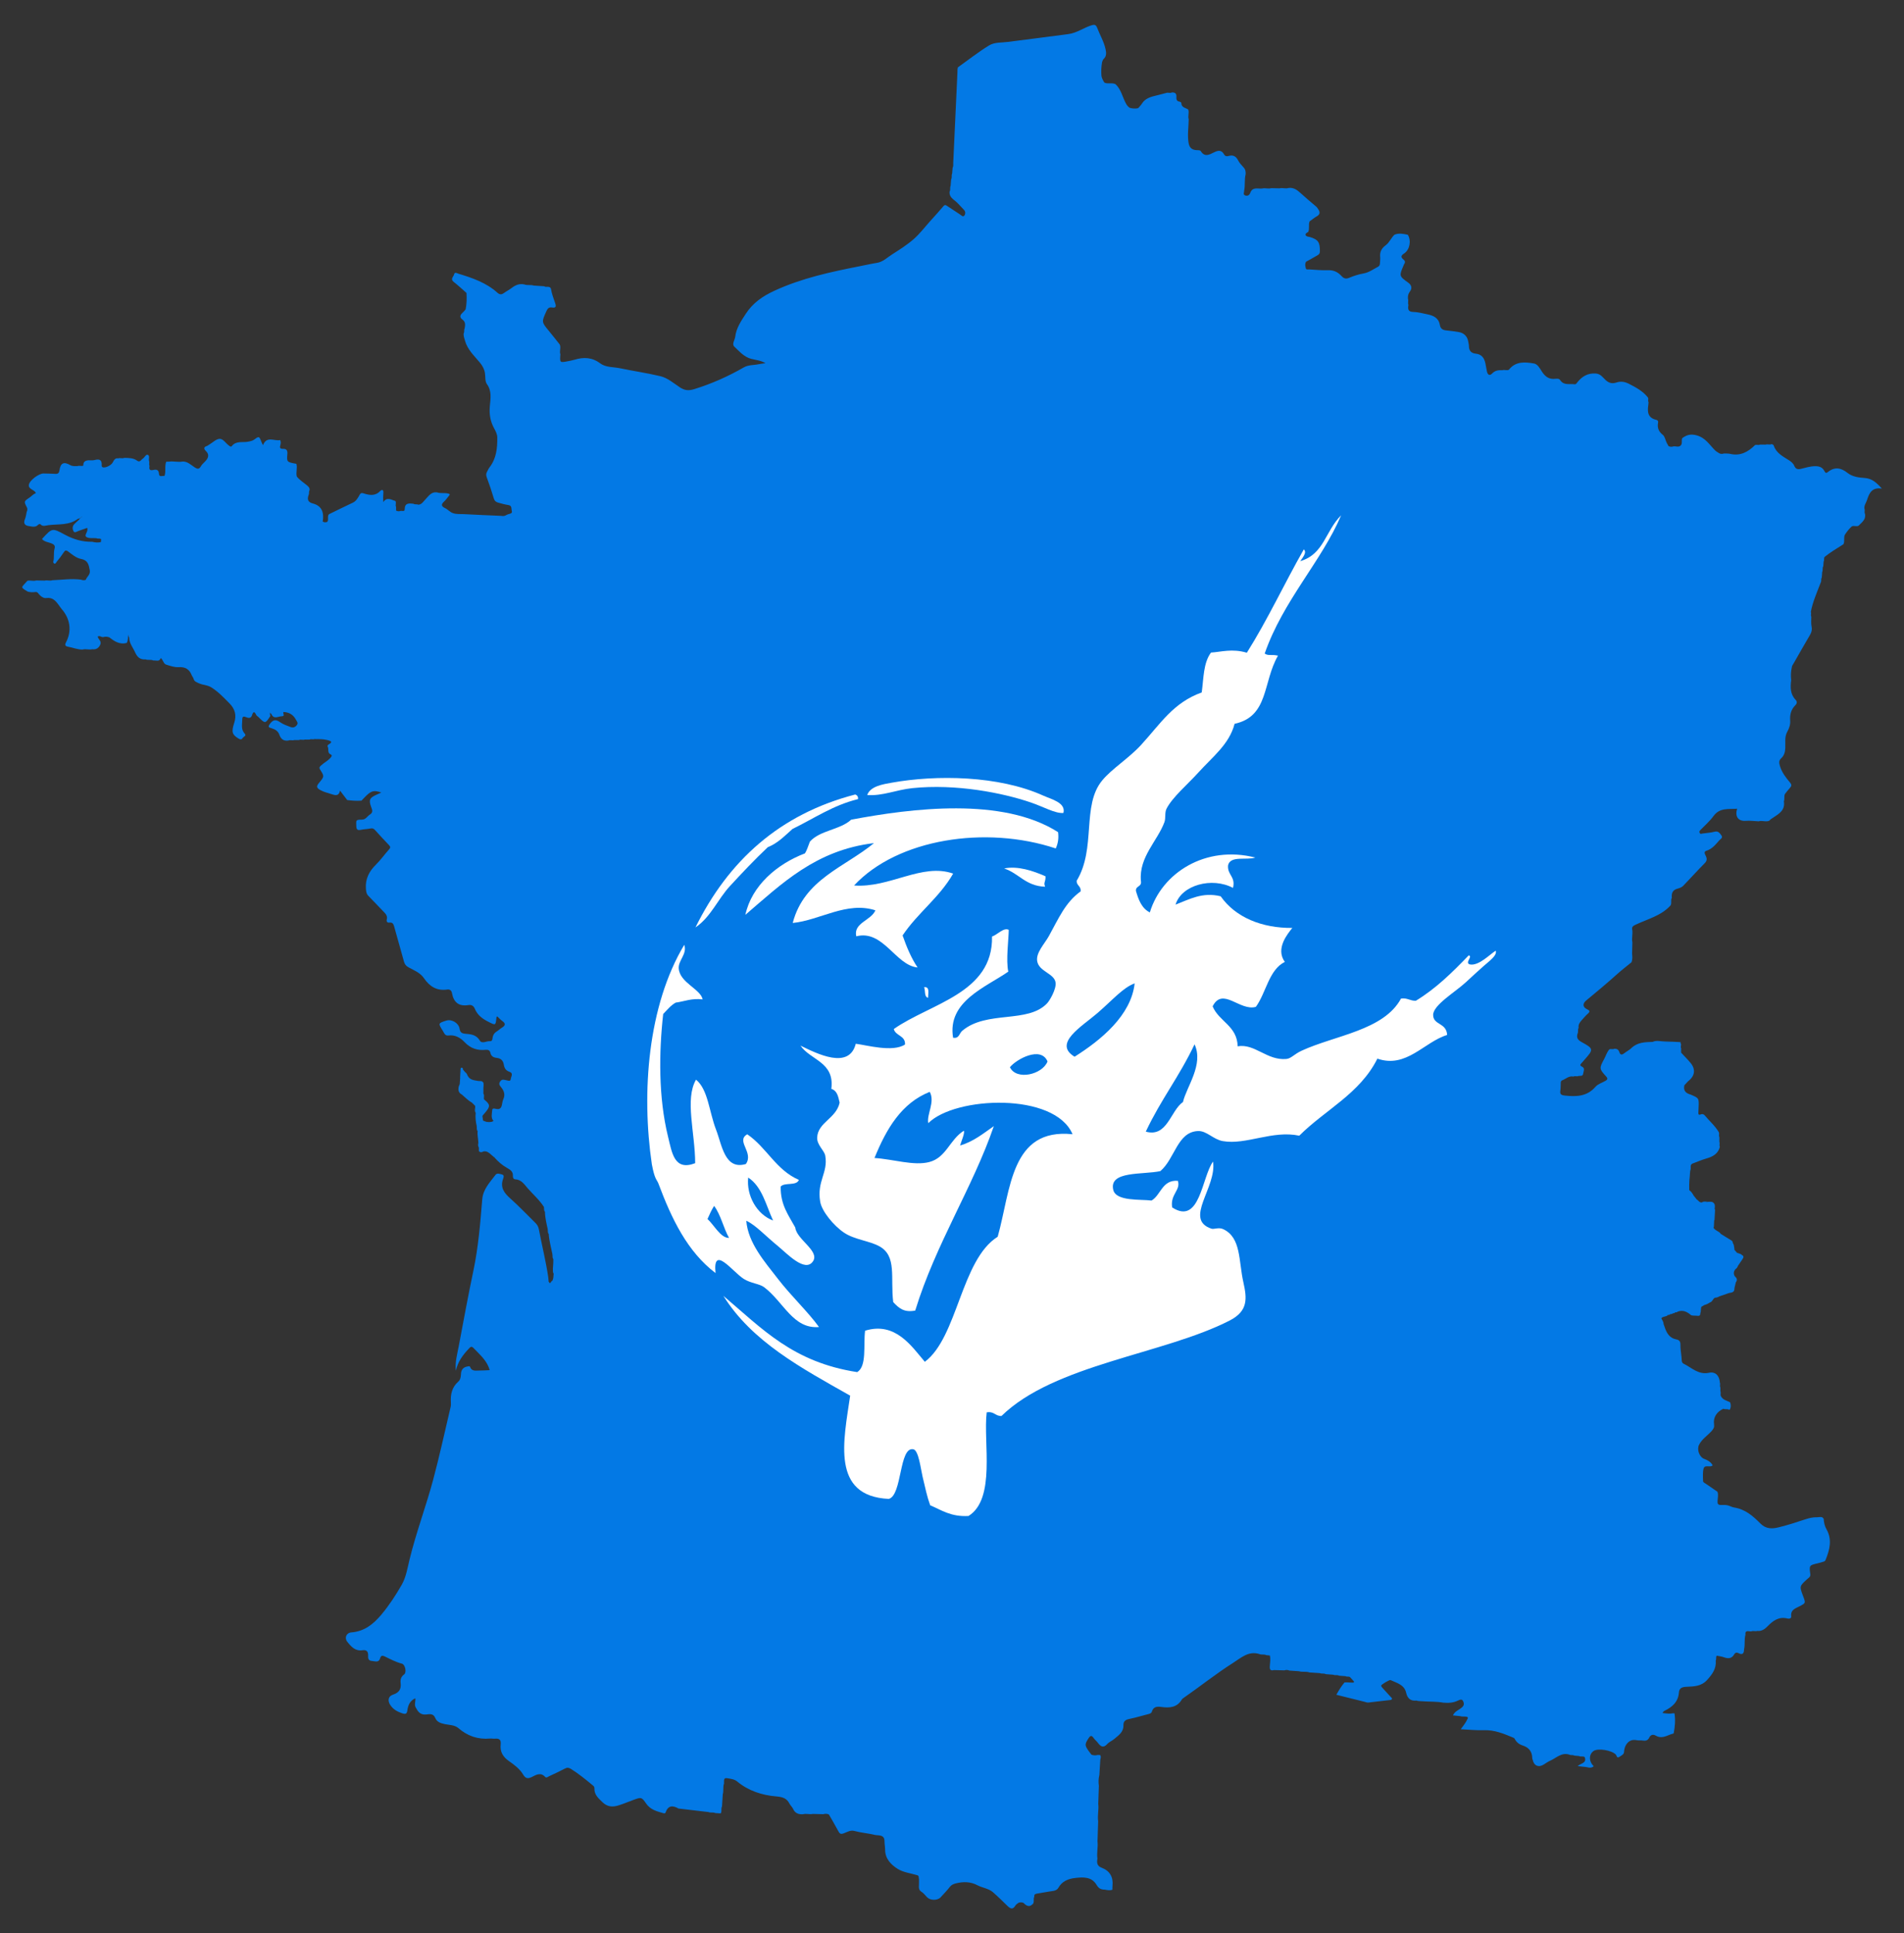 <?xml version="1.0" encoding="utf-8"?>
<!-- Generator: Adobe Illustrator 16.0.0, SVG Export Plug-In . SVG Version: 6.00 Build 0)  -->
<!DOCTYPE svg PUBLIC "-//W3C//DTD SVG 1.1//EN" "http://www.w3.org/Graphics/SVG/1.1/DTD/svg11.dtd">
<svg version="1.1" id="Calque_1" xmlns="http://www.w3.org/2000/svg" xmlns:xlink="http://www.w3.org/1999/xlink" x="0px" y="0px"
	 width="214px" height="217.275px" viewBox="0 0 214 217.275" enable-background="new 0 0 214 217.275" xml:space="preserve">
<rect x="0" y="0" width="214" height="217.275" fill="#333333" stroke="none"/>
<g>
	<g>
		<path fill="#0379E5" d="M159.201,191.128c-0.658,0.074-1.01-0.24-1.154-0.865c-0.207-0.927-1.049-1.105-1.753-1.435
			c-0.125-0.057-1.071,0.509-1.061,0.627c0.01,0.092,0.091,0.186,0.158,0.259c0.297,0.333,0.606,0.656,0.904,0.99
			c0.071,0.074,0.189,0.149,0.148,0.26c-0.04,0.109-0.166,0.101-0.276,0.112c-0.722,0.075-1.441,0.164-2.16,0.249
			c-0.181,0.037-0.356,0.043-0.528-0.031c-1.079-0.269-2.162-0.539-3.281-0.817c0.293-0.529,0.575-0.976,0.913-1.382
			c0.285-0.037,0.568,0.018,0.853,0.012c0.092,0.003,0.231,0.053,0.208-0.131c-0.14-0.158-0.282-0.312-0.425-0.47
			c-0.146-0.133-0.352-0.011-0.503-0.117c-0.244-0.016-0.491-0.033-0.736-0.055c-0.205-0.121-0.447-0.012-0.656-0.11
			c-0.281-0.021-0.562-0.044-0.844-0.065c-0.206-0.121-0.449-0.013-0.657-0.114c-0.392-0.025-0.779-0.05-1.172-0.077
			c-0.386-0.141-0.801-0.015-1.188-0.138c-0.355-0.023-0.709-0.046-1.062-0.071c-0.193-0.086-0.379-0.091-0.579-0.024
			c-0.387-0.013-0.779-0.022-1.166-0.033c-0.395,0.106-0.492-0.058-0.467-0.435c0.029-0.397,0.104-0.802,0.008-1.204
			c-0.138-0.015-0.272-0.028-0.412-0.041c-0.236-0.129-0.521-0.007-0.762-0.122c-1.23-0.382-2.065,0.429-2.967,0.999
			c-1.928,1.222-3.709,2.653-5.585,3.953c-0.059,0.041-0.122,0.083-0.157,0.141c-0.541,0.933-1.4,0.982-2.325,0.853
			c-0.476-0.065-0.891-0.033-1.056,0.534c-0.051,0.176-0.238,0.235-0.427,0.279c-0.656,0.158-1.303,0.373-1.963,0.504
			c-0.464,0.095-0.822,0.189-0.804,0.76c0.022,0.745-0.551,1.115-1.034,1.526c-0.242,0.204-0.565,0.324-0.775,0.559
			c-0.46,0.509-0.762,0.274-1.075-0.146c-0.138-0.187-0.335-0.331-0.462-0.521c-0.219-0.312-0.364-0.309-0.571,0.021
			c-0.481,0.743-0.48,0.814,0.328,1.853c0.227,0.076,0.457,0.097,0.695,0.029c0.091,0.003,0.183,0.006,0.271,0.008
			c0.139,0.174,0.06,0.351,0.023,0.531c-0.034,0.568-0.068,1.136-0.104,1.705c-0.098,0.403-0.117,0.811-0.055,1.223
			c-0.023,0.679-0.05,1.354-0.071,2.032c0.083,0.65-0.107,1.304-0.009,1.951c-0.021,0.75-0.047,1.499-0.075,2.247
			c0.08,0.653-0.108,1.306-0.008,1.952c-0.081,0.449-0.059,0.824,0.469,1.021c0.932,0.351,1.326,1.058,1.223,2.044
			c-0.014,0.139-0.008,0.283-0.011,0.427c-0.286,0.11-0.57,0.046-0.856-0.008c-0.398,0.009-0.683-0.13-0.902-0.503
			c-0.568-0.979-1.546-0.909-2.452-0.801c-0.74,0.087-1.44,0.353-1.852,1.085c-0.23,0.409-0.704,0.366-1.091,0.442
			c-0.421,0.082-0.841,0.134-1.262,0.214c-0.184,0.034-0.414,0.055-0.358,0.349c-0.132,0.241-0.007,0.521-0.117,0.766
			c-0.383,0.452-0.74,0.326-1.085-0.049c-0.184-0.097-0.374-0.089-0.566-0.029c-0.122,0.102-0.285,0.181-0.357,0.313
			c-0.316,0.544-0.612,0.317-0.93,0.01c-0.521-0.503-1.039-1.021-1.587-1.5c-0.496-0.433-1.182-0.489-1.746-0.785
			c-0.789-0.419-1.599-0.42-2.441-0.212c-0.268,0.071-0.482,0.161-0.666,0.392c-0.316,0.408-0.679,0.781-1.031,1.165
			c-0.357,0.387-1.158,0.381-1.534-0.005c-0.212-0.22-0.386-0.467-0.655-0.629c-0.191-0.119-0.266-0.318-0.258-0.557
			c0.021-0.285,0.011-0.574,0.013-0.858c-0.062-0.139,0.033-0.344-0.178-0.422c-0.741-0.223-1.57-0.315-2.209-0.71
			c-0.741-0.461-1.418-1.128-1.423-2.156c-0.003-0.317-0.07-0.632-0.068-0.95c-0.003-0.804-0.683-0.623-1.105-0.722
			c-0.75-0.187-1.534-0.236-2.285-0.442c-0.435-0.118-0.807,0.12-1.184,0.266c-0.291,0.108-0.445,0.085-0.597-0.205
			c-0.341-0.644-0.718-1.275-1.08-1.911c-0.208-0.101-0.424-0.095-0.643-0.034c-0.39-0.009-0.778-0.019-1.17-0.031
			c-0.362,0.086-0.732-0.068-1.092,0.034c-0.502,0.033-0.904-0.1-1.125-0.61c-0.091-0.208-0.292-0.362-0.392-0.564
			c-0.306-0.621-0.795-0.766-1.465-0.823c-1.619-0.135-3.146-0.623-4.427-1.684c-0.324-0.264-0.718-0.294-1.087-0.362
			c-0.516-0.102-0.355,0.339-0.39,0.609c-0.144,0.386-0.017,0.804-0.137,1.188c-0.029,0.461-0.058,0.923-0.089,1.385
			c-0.143,0.238,0.025,0.533-0.151,0.768c-0.202-0.012-0.405-0.024-0.608-0.038c-0.24-0.121-0.519-0.004-0.764-0.113
			c-1.102-0.128-2.204-0.261-3.306-0.388c-0.019-0.003-0.04,0.005-0.055-0.005c-0.648-0.374-1.175-0.371-1.462,0.452
			c-0.042,0.117-0.166,0.094-0.28,0.059c-0.722-0.206-1.428-0.385-1.905-1.083c-0.507-0.738-0.553-0.71-1.396-0.408
			c-0.573,0.207-1.133,0.449-1.713,0.629c-0.644,0.2-1.233,0.175-1.78-0.35c-0.474-0.461-0.955-0.861-0.919-1.596
			c0.01-0.161-0.118-0.255-0.229-0.346c-0.771-0.639-1.55-1.272-2.403-1.809c-0.241-0.149-0.428-0.177-0.685-0.04
			c-0.586,0.308-1.188,0.589-1.791,0.867c-0.133,0.063-0.29,0.223-0.437,0.061c-0.495-0.54-1.009-0.226-1.465,0.005
			c-0.456,0.229-0.718,0.207-0.997-0.256c-0.382-0.641-0.99-1.095-1.588-1.512c-0.685-0.472-1.031-1.06-0.94-1.873
			c0.062-0.543-0.167-0.702-0.659-0.651c-0.176,0.018-0.36-0.034-0.536-0.016c-1.356,0.121-2.528-0.279-3.555-1.171
			c-0.429-0.364-1.006-0.344-1.525-0.45c-0.477-0.101-0.896-0.231-1.096-0.723c-0.204-0.503-0.667-0.397-1.023-0.358
			c-0.664,0.062-0.931-0.358-1.173-0.827c-0.155-0.304,0.019-0.637-0.03-0.996c-0.6,0.272-0.815,0.785-0.889,1.345
			c-0.058,0.464-0.25,0.451-0.604,0.336c-0.52-0.181-0.965-0.415-1.295-0.89c-0.341-0.488-0.281-1.012,0.272-1.195
			c0.667-0.217,0.952-0.6,0.868-1.295c-0.047-0.383,0.033-0.724,0.396-0.984c0.302-0.217,0.115-1.116-0.242-1.204
			c-0.685-0.181-1.303-0.504-1.929-0.812c-0.279-0.136-0.438-0.106-0.523,0.186c-0.158,0.557-0.577,0.339-0.924,0.317
			c-0.372-0.019-0.453-0.249-0.433-0.585c0.026-0.419-0.133-0.693-0.619-0.618c-0.825,0.132-1.289-0.407-1.725-0.956
			c-0.348-0.435-0.094-1.01,0.448-1.047c1.464-0.11,2.474-0.913,3.387-2.001c0.882-1.055,1.625-2.194,2.296-3.371
			c0.484-0.852,0.635-1.858,0.868-2.811c0.742-3.048,1.857-5.984,2.664-9.004c0.72-2.699,1.312-5.426,1.952-8.141
			c0.041-0.172,0.041-0.357,0.031-0.532c-0.056-0.896,0.119-1.696,0.832-2.327c0.237-0.21,0.288-0.527,0.301-0.841
			c0.016-0.497,0.26-0.79,0.76-0.867c0.108-0.018,0.225-0.065,0.272,0.068c0.177,0.479,0.583,0.401,0.95,0.395
			c0.421,0.003,0.844-0.027,1.246-0.045c-0.284-1.076-1.104-1.731-1.807-2.48c-0.26-0.272-0.383-0.1-0.55,0.081
			c-0.669,0.705-1.239,1.471-1.439,2.471c-0.117-0.968,0.153-1.871,0.324-2.78c0.531-2.83,1.052-5.662,1.645-8.479
			c0.554-2.64,0.772-5.316,0.989-7.984c0.097-1.191,0.864-1.927,1.491-2.777c0.176-0.242,0.514-0.103,0.76-0.035
			c0.237,0.065,0.156,0.329,0.104,0.465c-0.358,0.971,0.097,1.595,0.791,2.211c0.976,0.87,1.874,1.821,2.811,2.739
			c0.21,0.202,0.349,0.423,0.407,0.727c0.339,1.795,0.785,3.565,1.055,5.372c0.025,0.176,0.03,0.353,0.046,0.531
			c0.068,0.108-0.116,0.338,0.111,0.343c0.265,0.005,0.228-0.27,0.301-0.439c0.136-0.259,0.129-0.538,0.151-0.815
			c-0.07-0.226-0.06-0.456,0.025-0.667c0.068-0.173,0.054-0.302-0.067-0.428c0.003-0.176,0.005-0.352,0.007-0.524
			c-0.124-0.167,0.158-0.407-0.1-0.549c-0.155-0.761-0.365-1.507-0.418-2.283c-0.028-0.183,0.182-0.414-0.112-0.541
			c-0.141-0.647-0.301-1.289-0.311-1.952c-0.056-0.178,0.158-0.413-0.115-0.545c-0.501-0.789-1.206-1.396-1.815-2.09
			c-0.39-0.447-0.717-0.992-1.424-1.021c-0.208-0.014-0.264-0.218-0.251-0.409c0.023-0.477-0.314-0.677-0.656-0.87
			c-0.535-0.298-0.982-0.691-1.387-1.142c-0.057-0.209-0.182-0.342-0.409-0.36c-0.237-0.207-0.477-0.409-0.827-0.355
			c-0.186,0.058-0.368,0.062-0.543-0.027c0.001-0.139,0-0.273-0.001-0.411c-0.092-0.178,0.027-0.379-0.059-0.559
			c-0.012-0.428-0.134-0.849-0.079-1.277c-0.049-0.185,0.166-0.416-0.101-0.558c-0.119-0.496-0.169-1.002-0.119-1.513
			c-0.096-0.175,0.024-0.37-0.058-0.549c0-0.074-0.002-0.147-0.003-0.225c0.179-0.383-0.183-0.249-0.321-0.332
			c-0.428-0.242-0.775-0.588-1.141-0.91c-0.283-0.363-0.47-0.75-0.268-1.225c0.014-0.208,0.028-0.414,0.042-0.626
			c0.223-0.19,0.045-0.431,0.079-0.644c0.024-0.144-0.093-0.445,0.27-0.309c0.067,0.081,0.137,0.166,0.205,0.249
			c-0.025,0.229,0.138,0.325,0.3,0.418c0.243,0.485,0.728,0.494,1.167,0.581c0.183,0.033,0.391-0.048,0.542,0.13
			c0.104,0.209-0.036,0.442,0.056,0.659c-0.003,0.209-0.002,0.419-0.006,0.629c0.093,0.182-0.025,0.378,0.057,0.561
			c0.013,0.031,0.019,0.065,0.019,0.1c0.396,0.544,0.458,1.072-0.104,1.557c-0.09,0.079-0.029,0.207-0.083,0.301
			c0.024,0.171,0.049,0.346,0.075,0.513c0.331,0.257,0.908,0.289,1.19,0.066c-0.348-0.37-0.183-0.82-0.163-1.235
			c0.012-0.265,0.287-0.174,0.436-0.141c0.417,0.096,0.588-0.097,0.659-0.471c0.039-0.214,0.073-0.431,0.158-0.623
			c0.218-0.488,0.096-0.891-0.211-1.292c-0.142-0.188-0.381-0.382-0.139-0.71c0.23-0.301,0.453-0.16,0.712-0.121
			c0.167,0.027,0.437,0.174,0.471-0.143c0.03-0.28,0.338-0.656-0.162-0.819c-0.4-0.13-0.561-0.417-0.618-0.795
			c-0.075-0.47-0.341-0.713-0.816-0.762c-0.339-0.035-0.611-0.183-0.692-0.561c-0.06-0.279-0.252-0.374-0.518-0.345
			c-0.941,0.106-1.711-0.154-2.385-0.864c-0.463-0.489-1.067-0.847-1.821-0.742c-0.398,0.054-0.485-0.312-0.642-0.556
			c-0.519-0.82-0.514-0.823,0.396-1.115c0.612-0.201,1.403,0.258,1.507,0.907c0.061,0.379,0.205,0.522,0.606,0.562
			c0.62,0.06,1.257,0.078,1.66,0.764c0.247,0.414,0.766,0.042,1.16,0.073c0.269,0.023,0.259-0.244,0.292-0.433
			c0.05-0.278,0.186-0.491,0.435-0.644c0.212-0.131,0.395-0.308,0.609-0.441c0.381-0.232,0.448-0.454,0.046-0.741
			c-0.212-0.149-0.39-0.352-0.58-0.531c-0.042,0.053-0.079,0.074-0.082,0.103c-0.098,0.954-0.085,0.926-0.934,0.497
			c-0.662-0.336-1.212-0.748-1.5-1.452c-0.133-0.326-0.375-0.471-0.719-0.414c-1.079,0.178-1.665-0.306-1.849-1.354
			c-0.051-0.279-0.235-0.437-0.538-0.394c-1.162,0.176-1.979-0.345-2.608-1.269c-0.425-0.624-1.112-0.886-1.738-1.225
			c-0.275-0.148-0.425-0.341-0.508-0.638c-0.357-1.312-0.742-2.62-1.1-3.932c-0.081-0.291-0.173-0.502-0.528-0.458
			c-0.261,0.027-0.364-0.112-0.304-0.359c0.086-0.342-0.074-0.573-0.301-0.802c-0.592-0.603-1.158-1.229-1.753-1.823
			c-0.24-0.239-0.269-0.493-0.294-0.813c-0.083-1.109,0.356-1.957,1.124-2.713c0.536-0.529,0.971-1.151,1.473-1.71
			c0.169-0.19,0.176-0.304,0.001-0.485c-0.534-0.554-1.058-1.123-1.573-1.695c-0.146-0.163-0.284-0.229-0.512-0.177
			c-0.349,0.073-0.713,0.071-1.062,0.146c-0.359,0.075-0.515,0.021-0.531-0.4c-0.031-0.718-0.063-0.731,0.653-0.742
			c0.424-0.009,0.581-0.387,0.874-0.57c0.398-0.246,0.259-0.539,0.132-0.877c-0.281-0.765-0.152-1.013,0.597-1.348
			c0.178-0.08,0.354-0.162,0.552-0.25c-0.775-0.272-1.102-0.205-1.665,0.333c-0.192,0.185-0.372,0.383-0.56,0.579
			c-0.536,0.044-1.07,0-1.605-0.065c-0.256-0.336-0.511-0.668-0.808-1.06c-0.124,0.598-0.479,0.553-0.886,0.415
			c-0.445-0.152-0.899-0.24-1.327-0.477c-0.511-0.284-0.419-0.481-0.116-0.846c0.571-0.686,0.567-0.709,0.092-1.456
			c-0.139-0.218-0.057-0.317,0.083-0.447c0.335-0.318,0.766-0.521,1.076-0.871c0.123-0.139,0.237-0.292,0.03-0.385
			c-0.426-0.19-0.17-0.614-0.344-0.886c-0.04-0.062,0.006-0.168,0.098-0.226c0.445-0.267,0.375-0.373-0.106-0.502
			c-0.499-0.131-0.985-0.105-1.481-0.114c-0.177,0.075-0.378-0.042-0.552,0.057c-0.175-0.001-0.352-0.003-0.525-0.003
			c-0.214,0.088-0.449-0.05-0.661,0.057c-0.177,0-0.353,0-0.528-0.002c-0.214,0.086-0.448-0.051-0.66,0.057
			c-0.525,0.076-0.845-0.165-1.006-0.646c-0.149-0.437-0.496-0.621-0.902-0.746c-0.255-0.079-0.439-0.104-0.165-0.481
			c0.374-0.515,0.694-0.507,1.145-0.189c0.355,0.246,0.764,0.388,1.163,0.538c0.281,0.104,0.516,0.046,0.712-0.204
			c0.198-0.253,0.019-0.397-0.09-0.604c-0.3-0.579-0.766-0.846-1.399-0.876c-0.13,0.131,0.229,0.471-0.187,0.477
			c-0.412,0.007-0.912,0.391-1.182-0.258c-0.074-0.052-0.131-0.117-0.192-0.184c0.096,0.116-0.004,0.277,0.088,0.396
			c-0.579,0.903-0.578,0.903-1.363,0.119c-0.073-0.073-0.189-0.122-0.229-0.209c-0.202-0.452-0.348-0.404-0.482,0.034
			c-0.117,0.378-0.439,0.302-0.663,0.206c-0.398-0.171-0.43,0.031-0.431,0.325c-0.002,0.525-0.158,1.062,0.28,1.527
			c0.232,0.249-0.145,0.341-0.242,0.501c-0.117,0.201-0.284,0.153-0.46,0.046c-0.705-0.431-0.822-0.721-0.483-1.745
			c0.288-0.876,0.095-1.574-0.533-2.21c-0.624-0.629-1.212-1.26-1.979-1.758c-0.492-0.324-0.992-0.28-1.457-0.498
			c-0.263-0.125-0.52-0.188-0.601-0.517c-0.033-0.133-0.148-0.244-0.199-0.376c-0.266-0.682-0.722-0.964-1.48-0.916
			c-0.458,0.029-0.94-0.146-1.391-0.284c-0.324-0.099-0.329-0.532-0.614-0.74c-0.161,0.468-0.542,0.233-0.842,0.274
			c-0.275-0.139-0.588-0.009-0.868-0.125c-0.593,0.05-0.929-0.248-1.165-0.775c-0.247-0.556-0.673-1.039-0.678-1.692
			c-0.099-0.095-0.078-0.236-0.11-0.337c-0.029,0.315,0.008,0.653-0.161,0.957c-0.787,0.206-1.382-0.175-1.955-0.631
			c-0.225-0.078-0.458-0.099-0.69-0.027c-0.205,0.032-0.386-0.211-0.619-0.055c0.066,0.328,0.521,0.523,0.248,0.992
			c-0.225,0.382-0.489,0.464-0.866,0.43c-0.36,0.087-0.73-0.07-1.094,0.036c-0.57,0.001-1.097-0.229-1.65-0.327
			c-0.238-0.044-0.373-0.158-0.208-0.47c0.683-1.281,0.49-2.66-0.484-3.767c-0.118-0.134-0.211-0.286-0.313-0.43
			c-0.343-0.471-0.704-0.896-1.382-0.801c-0.327,0.045-0.574-0.135-0.794-0.362c-0.13-0.132-0.213-0.349-0.461-0.313
			c-0.287,0.044-0.569,0.031-0.85-0.04c-0.928-0.554-0.717-0.431-0.052-1.218c0.324-0.093,0.66,0.072,0.986-0.042
			c0.318,0.005,0.638,0.013,0.957,0.019c0.288-0.084,0.59,0.065,0.876-0.043c1.067-0.038,2.129-0.204,3.197-0.067
			c0.184,0.065,0.365,0.11,0.553,0.017c0.126-0.364,0.541-0.574,0.447-1.073c-0.116-0.631-0.205-1.132-1.012-1.279
			c-0.505-0.092-0.971-0.491-1.405-0.818c-0.281-0.21-0.372-0.122-0.525,0.109c-0.236,0.356-0.49,0.698-0.765,1.019
			c-0.074,0.083-0.217,0.457-0.407,0.061c0.151-0.494,0.021-1.018,0.154-1.515c0.098-0.324-0.044-0.475-0.347-0.595
			c-0.354-0.141-0.769-0.169-1.05-0.469c0.011-0.028,0.009-0.048,0.02-0.062c1.122-1.223,1.118-1.212,2.556-0.437
			c0.951,0.512,1.965,0.814,3.06,0.787c0.32,0.084,0.641,0.112,0.968,0.037c0.01-0.107,0.023-0.216,0.032-0.322
			c-0.155-0.132-0.365-0.015-0.528-0.115c-0.392-0.038-0.877,0.053-1.146-0.149c-0.273-0.205,0.265-0.614,0.105-1.011
			c-0.33,0.116-0.659,0.234-0.991,0.348c-0.189,0.062-0.428,0.278-0.561,0.003c-0.107-0.227-0.124-0.53,0.08-0.752
			c0.167-0.183,0.364-0.344,0.547-0.514c0.056-0.104,0.136-0.191,0.231-0.261c0.038-0.043,0.117-0.04,0.129-0.114
			c-0.043,0.058-0.111,0.082-0.165,0.125c-0.089,0.088-0.199,0.129-0.318,0.15c-0.989,0.744-2.174,0.572-3.291,0.705
			c-0.306,0.036-0.659,0.217-0.936-0.117c-0.022-0.026-0.184,0.016-0.233,0.07c-0.313,0.345-0.711,0.196-1.055,0.151
			c-0.42-0.053-0.646-0.292-0.435-0.773c0.11-0.252,0.133-0.541,0.197-0.812c0.075-0.171,0.113-0.346,0.021-0.522
			c-0.345-0.662-0.345-0.659,0.305-1.098c0.234-0.156,0.407-0.399,0.685-0.472c-0.012-0.062-0.009-0.098-0.023-0.121
			c-0.227-0.308-0.817-0.371-0.741-0.845c0.083-0.518,1.156-1.277,1.641-1.266c0.447,0.007,0.897,0.018,1.344,0.043
			c0.292,0.018,0.411-0.107,0.451-0.393c0.119-0.835,0.488-1.013,1.217-0.59c0.273,0.156,0.554,0.106,0.837,0.106
			c0.202-0.089,0.429,0.062,0.631-0.061c-0.027-0.439,0.238-0.574,0.617-0.588c0.216-0.007,0.444,0.028,0.643-0.026
			c0.527-0.146,0.84-0.044,0.804,0.576c-0.006,0.111,0.005,0.208,0.147,0.244c0.314,0.073,0.924-0.235,1.098-0.557
			c0.132-0.25,0.258-0.522,0.625-0.452c0.213-0.088,0.448,0.052,0.658-0.057c0.518,0.008,1.036,0,1.481,0.332
			c0.128,0.097,0.265,0.081,0.385-0.038c0.076-0.077,0.15-0.16,0.237-0.217c0.201-0.129,0.334-0.493,0.545-0.419
			c0.255,0.092,0.083,0.449,0.145,0.687c0.075,0.177-0.042,0.377,0.057,0.554c-0.066,0.362-0.014,0.571,0.446,0.457
			c0.31-0.074,0.588-0.03,0.612,0.426c0.019,0.436,0.396,0.2,0.622,0.252c0.19-0.519-0.01-1.086,0.193-1.605
			c0.106-0.002,0.214-0.005,0.318-0.005c0.506-0.082,1.016,0.092,1.522-0.014c0.547-0.016,0.914,0.361,1.323,0.632
			c0.292,0.195,0.516,0.291,0.73-0.09c0.096-0.167,0.234-0.315,0.377-0.448c0.424-0.41,0.683-0.811,0.138-1.332
			c-0.158-0.154-0.218-0.382,0.114-0.486c0.13-0.041,0.243-0.142,0.365-0.212c0.365-0.218,0.719-0.585,1.1-0.611
			c0.396-0.026,0.678,0.46,1.014,0.715c0.116,0.089,0.262,0.238,0.367,0.102c0.49-0.634,1.217-0.372,1.832-0.5
			c0.267-0.056,0.507-0.09,0.736-0.268c0.469-0.362,0.536-0.33,0.744,0.25c0.043,0.113,0.105,0.221,0.197,0.41
			c0.42-1.077,1.272-0.427,1.923-0.573c0.123,0.211,0.055,0.424,0.011,0.638c-0.085,0.276,0.064,0.357,0.302,0.349
			c0.434-0.018,0.537,0.197,0.502,0.603c-0.077,0.881-0.059,0.884,1.016,1.079c0.136,0.469-0.072,0.953,0.043,1.424
			c0.32,0.411,0.767,0.677,1.158,1.005c0.177,0.149,0.31,0.289,0.281,0.532c-0.117,0.163-0.012,0.376-0.111,0.545
			c-0.176,0.474-0.078,0.808,0.458,0.945c1.09,0.284,1.278,1.072,1.131,2.043c0.169,0.098,0.341,0.103,0.519,0.022l0.001-0.001
			c0.178-0.257-0.037-0.598,0.177-0.848c0.891-0.433,1.778-0.874,2.675-1.295c0.387-0.179,0.566-0.515,0.757-0.855
			c0.102-0.183,0.187-0.284,0.456-0.197c0.648,0.209,1.304,0.338,1.871-0.26c0.169-0.18,0.394-0.18,0.359,0.195
			c-0.033,0.33-0.033,0.663-0.012,1.048c0.437-0.633,0.907-0.247,1.36-0.128c0.146,0.209-0.035,0.458,0.081,0.671
			c0,0.136,0.003,0.272,0.003,0.409c0.174,0.105,0.356,0.089,0.541,0.031c0.167,0,0.42,0.096,0.424-0.171
			c0.005-0.75,0.495-0.676,0.987-0.628c0.162,0.123,0.372,0.014,0.539,0.11c0.402-0.024,0.569-0.361,0.808-0.605
			c0.363-0.371,0.651-0.867,1.292-0.782c0.422,0.148,0.873,0.016,1.296,0.142c0.125,0.033,0.194,0.077,0.079,0.208
			c-0.197,0.225-0.359,0.491-0.581,0.688c-0.359,0.32-0.291,0.54,0.107,0.724c0.339,0.156,0.569,0.48,0.938,0.583
			c0.381,0.125,0.777,0.079,1.17,0.099c1.375,0.074,2.755,0.134,4.131,0.19c0.178,0.008,0.359,0.062,0.531-0.023
			c0.129-0.058,0.254-0.14,0.387-0.17c0.208-0.049,0.435-0.099,0.354-0.356c-0.072-0.239,0.048-0.604-0.392-0.664
			c-0.38-0.056-0.757-0.163-1.13-0.265c-0.246-0.065-0.415-0.193-0.5-0.479c-0.235-0.799-0.503-1.589-0.794-2.37
			c-0.092-0.249-0.077-0.44,0.047-0.653c0.089-0.154,0.155-0.327,0.266-0.467c0.77-0.992,0.884-2.151,0.872-3.349
			c-0.003-0.401-0.192-0.729-0.366-1.053c-0.422-0.782-0.553-1.592-0.471-2.48c0.075-0.833,0.243-1.683-0.33-2.479
			c-0.221-0.306-0.158-0.818-0.221-1.238c-0.069-0.449-0.276-0.817-0.567-1.173c-0.628-0.765-1.387-1.44-1.67-2.452
			c-0.078-0.276-0.182-0.533-0.159-0.821c0.12-0.166,0.012-0.376,0.111-0.544c0.07-0.373,0.137-0.745-0.236-1.015
			c-0.386-0.28-0.26-0.536,0.032-0.796c0.119-0.105,0.215-0.234,0.319-0.353c0.123-0.611,0.136-1.228,0.097-1.849
			c-0.48-0.418-0.945-0.856-1.444-1.248c-0.412-0.326-0.006-0.575,0.051-0.842c0.067-0.298,0.324-0.124,0.488-0.073
			c1.572,0.479,3.123,1.006,4.376,2.135c0.26,0.236,0.476,0.23,0.744,0.035c0.285-0.208,0.607-0.367,0.886-0.583
			c0.415-0.319,0.855-0.491,1.38-0.385c0.352,0.14,0.731,0.017,1.083,0.133c0.39,0.026,0.78,0.052,1.17,0.077
			c0.225,0.168,0.594-0.085,0.756,0.259c0.084,0.567,0.293,1.1,0.476,1.635c0.128,0.373,0.095,0.564-0.346,0.492
			c-0.344-0.058-0.496,0.099-0.636,0.409c-0.551,1.224-0.561,1.216,0.295,2.247c0.409,0.494,0.802,1.003,1.203,1.504
			c0.163,0.357-0.057,0.735,0.07,1.095c-0.069,0.962-0.069,0.963,0.845,0.783c0.248-0.048,0.495-0.091,0.732-0.164
			c1.033-0.313,1.979-0.289,2.906,0.408c0.62,0.465,1.467,0.393,2.21,0.546c1.516,0.318,3.054,0.535,4.56,0.897
			c0.811,0.197,1.479,0.785,2.174,1.248c0.527,0.353,0.988,0.398,1.598,0.209c1.962-0.604,3.82-1.43,5.596-2.451
			c0.515-0.296,1.104-0.236,1.659-0.355c0.224-0.047,0.456-0.07,0.777-0.12c-0.549-0.311-1.082-0.351-1.584-0.478
			c-0.828-0.205-1.344-0.84-1.916-1.372c-0.312-0.293,0.049-0.743,0.095-1.118c0.117-0.968,0.65-1.751,1.177-2.563
			c0.81-1.249,1.906-1.997,3.236-2.61c3.072-1.417,6.331-2.115,9.614-2.76c0.63-0.121,1.258-0.271,1.892-0.369
			c0.689-0.106,1.16-0.597,1.705-0.946c0.832-0.532,1.683-1.066,2.426-1.715c0.691-0.603,1.254-1.354,1.872-2.041
			c0.502-0.556,1.007-1.109,1.488-1.678c0.186-0.218,0.319-0.07,0.459,0.017c0.466,0.297,0.918,0.617,1.387,0.914
			c0.151,0.097,0.339,0.333,0.498,0.129c0.133-0.17,0.146-0.453-0.048-0.643c-0.291-0.285-0.544-0.609-0.849-0.884
			c-0.347-0.308-0.827-0.562-0.764-1.154c0.128-0.2,0.015-0.443,0.115-0.65c0.019-0.245,0.04-0.491,0.061-0.736
			c0.122-0.205,0.009-0.45,0.113-0.657c0.019-0.211,0.035-0.421,0.053-0.632c0.1-0.182,0.062-0.384,0.07-0.579
			c0.159-3.377,0.312-6.757,0.471-10.138c0.007-0.193-0.012-0.394,0.053-0.583c1.167-0.834,2.3-1.726,3.518-2.471
			c0.611-0.372,1.421-0.294,2.138-0.391c2.264-0.301,4.523-0.57,6.78-0.878c0.91-0.123,1.671-0.686,2.527-0.968
			c0.348-0.115,0.545-0.12,0.693,0.275c0.301,0.8,0.754,1.536,0.938,2.385c0.086,0.416,0.129,0.799-0.229,1.125
			c-0.086,0.076-0.108,0.222-0.159,0.334c-0.093,0.517-0.117,1.039-0.072,1.564c0.05,0.273,0.185,0.51,0.33,0.741
			c0.4,0.187,0.857-0.025,1.257,0.182c0.634,0.594,0.773,1.454,1.17,2.173c0.108,0.191,0.234,0.36,0.422,0.476
			c0.312,0.091,0.626,0.116,0.947,0.04c0.136-0.164,0.297-0.311,0.409-0.49c0.401-0.658,1.079-0.798,1.75-0.961
			c0.322-0.081,0.648-0.168,0.974-0.251c0.214-0.093,0.446,0.053,0.655-0.061c0.351-0.018,0.538,0.107,0.509,0.491
			c-0.018,0.257,0.016,0.502,0.357,0.541c0.073,0.011,0.198,0.094,0.199,0.145c-0.002,0.525,0.475,0.537,0.773,0.737
			c0.135,0.361-0.067,0.738,0.054,1.1c-0.006,0.905-0.174,1.806,0,2.717c0.107,0.538,0.423,0.733,0.915,0.754
			c0.159,0.009,0.36-0.021,0.454,0.122c0.433,0.695,0.968,0.374,1.461,0.132c0.472-0.238,0.853-0.31,1.153,0.228
			c0.108,0.19,0.277,0.237,0.507,0.169c0.477-0.142,0.813,0.015,1.052,0.474c0.154,0.295,0.387,0.558,0.616,0.8
			c0.221,0.233,0.263,0.494,0.242,0.785c-0.159,0.603-0.034,1.231-0.168,1.839c0.02,0.188-0.179,0.443,0.135,0.545
			c0.26,0.085,0.461-0.044,0.55-0.293c0.259-0.719,0.872-0.431,1.362-0.496c0.327-0.085,0.66,0.072,0.984-0.037
			c0.315,0.007,0.641,0.013,0.952,0.021c0.329-0.09,0.667,0.071,0.99-0.038c0.567-0.082,0.971,0.205,1.362,0.565
			c0.565,0.515,1.149,1.01,1.736,1.503c0.117,0.095,0.185,0.207,0.261,0.326c0.238,0.348,0.185,0.593-0.191,0.804
			c-0.278,0.156-0.52,0.366-0.781,0.55c-0.163,0.383,0.021,0.814-0.162,1.195c-0.138,0.082-0.323,0.154-0.29,0.336
			c0.022,0.138,0.204,0.176,0.345,0.206c0.032,0.005,0.072,0.005,0.103,0.015c0.976,0.292,1.174,0.597,1.156,1.644
			c-0.004,0.329-0.254,0.402-0.454,0.524c-0.363,0.22-0.739,0.417-1.109,0.623c-0.108,0.21-0.101,0.428-0.037,0.646
			c0.013,0.292,0.245,0.204,0.403,0.214c0.694,0.042,1.392,0.112,2.088,0.087c0.647-0.025,1.135,0.205,1.547,0.661
			c0.237,0.26,0.469,0.354,0.847,0.198c0.519-0.22,1.072-0.398,1.627-0.495c0.62-0.112,1.096-0.476,1.626-0.752
			c0.164-0.084,0.209-0.227,0.215-0.4c0.003-0.232,0.049-0.467,0.023-0.697c-0.06-0.573,0.168-0.988,0.624-1.32
			c0.422-0.311,0.607-0.826,0.984-1.186c0.502-0.201,1.007-0.101,1.503,0.012c0.403,0.666,0.216,1.687-0.424,2.102
			c-0.346,0.225-0.4,0.416-0.067,0.677c0.185,0.146,0.22,0.312,0.08,0.51c-0.03,0.042-0.046,0.097-0.066,0.146
			c-0.506,1.185-0.517,1.199,0.515,1.94c0.417,0.299,0.446,0.669,0.194,0.997c-0.205,0.279-0.248,0.533-0.218,0.839
			c0.086,0.216-0.049,0.45,0.054,0.665c-0.077,0.444-0.072,0.786,0.556,0.796c0.512,0.008,1.019,0.156,1.526,0.255
			c0.7,0.137,1.313,0.399,1.447,1.204c0.075,0.44,0.334,0.58,0.737,0.617c0.46,0.044,0.921,0.109,1.381,0.183
			c0.588,0.088,0.994,0.507,1.074,1.084c0.021,0.159,0.078,0.315,0.076,0.476c0.001,0.525,0.237,0.815,0.774,0.87
			c0.673,0.068,0.971,0.514,1.086,1.132c0.052,0.276,0.108,0.557,0.157,0.837c0.074,0.409,0.318,0.55,0.581,0.267
			c0.344-0.366,0.733-0.397,1.164-0.377c0.241-0.089,0.496,0.069,0.731-0.056c0.752-0.965,1.794-0.876,2.811-0.703
			c0.418,0.07,0.662,0.541,0.886,0.891c0.369,0.583,0.812,0.921,1.528,0.833c0.185-0.024,0.424-0.034,0.542,0.152
			c0.408,0.626,1.057,0.375,1.61,0.461c0.156,0.024,0.214-0.09,0.29-0.189c0.532-0.672,1.16-1.083,2.089-1.02
			c0.57,0.039,0.799,0.45,1.12,0.742c0.387,0.349,0.758,0.418,1.214,0.267c0.488-0.161,0.943-0.085,1.396,0.145
			c0.775,0.401,1.549,0.807,2.113,1.51c0.152,0.165-0.022,0.385,0.095,0.556c-0.008,0.107-0.008,0.215-0.026,0.322
			c-0.123,0.785-0.046,1.458,0.902,1.666c0.13,0.028,0.231,0.135,0.203,0.278c-0.121,0.583,0.032,1.021,0.523,1.406
			c0.229,0.176,0.283,0.564,0.42,0.854c0.068,0.141,0.147,0.278,0.224,0.415c0.185,0.089,0.374,0.095,0.565,0.027
			c0.292-0.034,0.631,0.163,0.861-0.168c0.137-0.237,0.008-0.518,0.118-0.758c0.499-0.366,0.952-0.501,1.641-0.306
			c0.988,0.282,1.431,1.073,2.067,1.7c0.128,0.12,0.288,0.201,0.436,0.3c0.182,0.107,0.366,0.089,0.556,0.032
			c0.23,0.012,0.47-0.008,0.69,0.043c1.148,0.269,2.015-0.226,2.791-0.987c0.178-0.077,0.376,0.043,0.553-0.056
			c0.212,0.002,0.425,0.002,0.638,0.003c0.213-0.082,0.442,0.056,0.656-0.054c0.109,0.018,0.219,0.059,0.256,0.168
			c0.278,0.835,1.017,1.205,1.687,1.63c0.264,0.17,0.497,0.349,0.616,0.636c0.154,0.359,0.377,0.438,0.767,0.339
			c0.515-0.128,1.021-0.286,1.568-0.295c0.479-0.007,0.848,0.122,1.059,0.555c0.107,0.215,0.207,0.252,0.395,0.098
			c0.749-0.611,1.473-0.473,2.182,0.09c0.569,0.457,1.276,0.536,1.959,0.586c0.811,0.057,1.323,0.524,1.917,1.189
			c-1.114-0.17-1.415,0.503-1.661,1.266c-0.104,0.334-0.357,0.625-0.298,1.006c0.084,0.178-0.043,0.379,0.06,0.554
			c0.137,0.64-0.34,0.957-0.705,1.333c-0.241,0.161-0.521-0.04-0.77,0.087c-0.312,0.271-0.558,0.598-0.781,0.938
			c-0.174,0.337,0.014,0.733-0.166,1.072c-0.71,0.451-1.441,0.884-2.104,1.41c-0.133,0.158-0.014,0.367-0.119,0.531
			c-0.015,0.175-0.03,0.352-0.041,0.529c-0.131,0.2-0.016,0.442-0.121,0.647c-0.014,0.21-0.031,0.42-0.049,0.629
			c-0.114,0.168-0.012,0.383-0.115,0.551c-0.409,1.087-0.899,2.149-1.114,3.303c0.081,0.176-0.045,0.374,0.056,0.548
			c-0.004,0.372-0.045,0.739,0.03,1.116c0.069,0.315,0.002,0.621-0.173,0.917c-0.625,1.056-1.225,2.124-1.835,3.188
			c-0.087,0.151-0.206,0.289-0.218,0.477c-0.108,0.471-0.124,0.945-0.069,1.424c-0.095,0.793-0.121,1.565,0.493,2.207
			c0.175,0.179,0.194,0.395-0.021,0.611c-0.476,0.466-0.632,1.05-0.583,1.705c0.037,0.457-0.1,0.875-0.325,1.277
			c-0.326,0.575-0.195,1.224-0.225,1.839c-0.02,0.458-0.131,0.839-0.46,1.145c-0.282,0.258-0.243,0.515-0.142,0.863
			c0.215,0.731,0.66,1.301,1.127,1.854c0.216,0.257,0.191,0.409-0.012,0.624c-0.196,0.206-0.36,0.439-0.541,0.659
			c-0.153,0.263-0.013,0.574-0.132,0.844c0.168,0.994-0.555,1.4-1.218,1.839c-0.151,0.096-0.305,0.181-0.412,0.333
			c-0.395,0.176-0.809-0.06-1.202,0.069c-0.486-0.021-0.972-0.093-1.448-0.054c-0.816,0.067-1.253-0.465-0.969-1.36
			c-0.969,0.078-1.954-0.153-2.663,0.829c-0.415,0.573-0.967,1.044-1.462,1.56c-0.086,0.092-0.171,0.168-0.093,0.32
			c0.081,0.169,0.19,0.103,0.312,0.08c0.459-0.07,0.928-0.087,1.372-0.206c0.43-0.115,0.59,0.185,0.769,0.423
			c0.189,0.263-0.11,0.401-0.251,0.555c-0.413,0.464-0.79,0.963-1.437,1.158c-0.352,0.105-0.152,0.412-0.071,0.587
			c0.156,0.335,0.137,0.555-0.144,0.838c-0.819,0.819-1.588,1.688-2.396,2.519c-0.152,0.157-0.392,0.258-0.616,0.312
			c-0.559,0.141-0.724,0.507-0.663,1.035c-0.156,0.272,0.025,0.603-0.154,0.87c-1.055,1.153-2.555,1.513-3.899,2.145
			c-0.261,0.124-0.483,0.23-0.397,0.576c0.085,0.469-0.087,0.945,0.016,1.415c-0.008,0.426-0.021,0.854-0.033,1.28
			c0.031,0.324,0.058,0.647-0.068,0.961c-0.524,0.429-1.065,0.841-1.57,1.295c-1.147,1.024-2.323,2.021-3.515,2.996
			c-0.443,0.366-0.397,0.766,0.11,0.997c0.292,0.134,0.341,0.247,0.081,0.481c-0.256,0.223-0.468,0.487-0.697,0.734
			c-0.22,0.247-0.406,0.502-0.351,0.866c-0.125,0.198-0.007,0.443-0.115,0.646c-0.159,0.474,0.043,0.731,0.471,0.964
			c1.331,0.724,1.336,0.819,0.336,1.938c-0.128,0.145-0.245,0.303-0.384,0.436c-0.143,0.149-0.164,0.268,0.044,0.364
			c0.417,0.184,0.194,0.515,0.164,0.783c-0.032,0.345-0.335,0.237-0.546,0.281c-0.176,0.084-0.377-0.04-0.551,0.063
			c-0.516-0.109-0.861,0.275-1.283,0.432c-0.152,0.061-0.141,0.236-0.146,0.38c-0.013,0.249-0.001,0.504-0.04,0.75
			c-0.07,0.413,0.073,0.525,0.502,0.575c1.293,0.137,2.492,0.114,3.444-0.985c0.275-0.318,0.748-0.453,1.131-0.676
			c0.226-0.133,0.277-0.254,0.067-0.487c-0.788-0.864-0.782-0.926-0.215-1.975c0.193-0.357,0.302-0.761,0.577-1.069
			c0.176-0.091,0.379,0.037,0.554-0.068c0.281-0.018,0.479,0.09,0.568,0.369c0.105,0.34,0.286,0.341,0.545,0.14
			c0.258-0.209,0.572-0.354,0.807-0.584c0.688-0.668,1.554-0.672,2.412-0.701c1.025-0.068,2.036,0.072,3.052,0.094
			c0.22,0.137,0.064,0.347,0.101,0.523c0.015,0.199-0.09,0.411,0.036,0.605c0.353,0.38,0.722,0.747,1.053,1.145
			c0.585,0.697,0.49,1.454-0.232,2.021c-0.247,0.088-0.469,0.199-0.467,0.514c-0.123,0.536,0.122,0.837,0.613,0.995
			c0.019,0.003,0.036,0.004,0.057,0.013c0.979,0.409,0.979,0.409,0.933,1.46c-0.011,0.177-0.016,0.354-0.025,0.536
			c-0.011,0.203-0.002,0.367,0.291,0.24c0.145-0.062,0.315-0.021,0.434,0.127c0.521,0.633,1.158,1.164,1.575,1.884
			c0.081,0.181-0.039,0.379,0.06,0.55c-0.002,0.177,0.001,0.355-0.001,0.527c0.079,0.182-0.04,0.385,0.056,0.562
			c-0.197,0.785-0.786,1.103-1.503,1.309c-0.538,0.156-1.064,0.386-1.592,0.58c-0.324,0.173-0.094,0.518-0.229,0.75
			c-0.056,0.046-0.147,0.094-0.139,0.157c0.111,0.693-0.112,1.394,0.032,2.089c0.229,0.141,0.351,0.371,0.486,0.596
			c-0.01,0.226,0.157,0.319,0.325,0.409c0.199,0.129,0.318,0.411,0.624,0.357c0.202-0.117,0.433,0.029,0.642-0.064
			c0.271-0.003,0.563-0.077,0.737,0.234c0.114,0.215,0.019,0.438,0.033,0.653c-0.018,0.381-0.036,0.752-0.052,1.129
			c-0.012,0.259-0.027,0.521-0.035,0.778c-0.087,0.211-0.129,0.387,0.166,0.493c0.21,0.078,0.377,0.271,0.613,0.316
			c0.361,0.22,0.717,0.458,1.086,0.671c0.151,0.086,0.273,0.169,0.262,0.364c-0.089,0.221,0.076,0.37,0.169,0.54
			c0.003,0.072,0.006,0.146,0.013,0.221c-0.051,0.248,0.171,0.253,0.305,0.34c0.034,0.005,0.07,0.021,0.106,0.027
			c0.096,0.155,0.228,0.246,0.421,0.21c0.273,0.116,0.184,0.297,0.071,0.469c-0.153,0.237-0.312,0.468-0.474,0.698
			c-0.186,0.081-0.271,0.239-0.316,0.428c-0.226,0.266-0.239,0.55-0.041,0.844c0.081,0.211,0.059,0.436,0.078,0.66
			c-0.049,0.211-0.099,0.425-0.151,0.638c-0.205,0.262-0.528,0.368-0.765,0.59c-0.291,0.099-0.584,0.202-0.875,0.304
			c-0.206-0.02-0.403-0.007-0.548,0.171c-0.246,0.114-0.279,0.465-0.572,0.532c-0.232,0.063-0.525,0.005-0.649,0.306
			c-0.104,0.064-0.218,0.13-0.323,0.193c-0.146,0.217-0.056,0.467-0.098,0.702c0.006,0.214-0.07,0.328-0.307,0.3
			c-0.24-0.029-0.485,0.002-0.719-0.061c-0.438-0.377-0.902-0.627-1.5-0.419c-0.122-0.008-0.244-0.009-0.325,0.106
			c-0.047,0.092-0.136,0.085-0.222,0.085c-0.124-0.008-0.243-0.01-0.324,0.104c-0.049,0.096-0.14,0.085-0.225,0.088
			c-0.234-0.012-0.418,0.175-0.664,0.156c-0.109-0.005-0.182,0.108-0.104,0.24l-0.002-0.004c0.062,0.23,0.029,0.501,0.272,0.659
			c0.044,0.117,0.087,0.234,0.122,0.348c0.223,0.651,0.536,1.199,1.29,1.347c0.3,0.056,0.479,0.201,0.469,0.578
			c-0.01,0.475,0.078,0.952,0.125,1.429c0.028,0.257-0.028,0.595,0.224,0.72c0.916,0.443,1.668,1.286,2.877,1.022
			c0.72-0.15,1.161,0.342,1.207,1.104c0.078,0.179-0.044,0.377,0.06,0.552c-0.003,0.143,0,0.284-0.002,0.42
			c0.087,0.179-0.037,0.384,0.062,0.558c0.211,0.425,0.661,0.493,1.028,0.681c0.112,0.288,0.111,0.57-0.043,0.847l-0.03-0.007
			l-0.029,0.006c-0.203-0.126-0.446-0.011-0.653-0.113c-0.748,0.334-1.158,0.979-1.046,1.741c0.047,0.312-0.044,0.494-0.25,0.734
			c-0.467,0.535-1.105,0.912-1.436,1.575c-0.264,0.532,0.029,1.38,0.587,1.586c0.395,0.147,0.736,0.337,0.946,0.727
			c-0.067,0.038-0.106,0.079-0.157,0.089c-0.302,0.073-0.758-0.119-0.859,0.246c-0.122,0.451-0.077,0.955-0.062,1.435
			c0.005,0.147,0.205,0.229,0.344,0.319c0.428,0.286,0.851,0.587,1.274,0.877c0.124,0.351,0.021,0.707,0.005,1.059
			c-0.01,0.289,0.049,0.429,0.373,0.424c0.28-0.008,0.571-0.019,0.85,0.063c0.219,0.076,0.43,0.189,0.652,0.225
			c1.237,0.189,2.121,0.965,2.945,1.797c0.623,0.636,1.34,0.611,2.071,0.423c0.993-0.246,1.975-0.557,2.95-0.885
			c0.448-0.149,0.888-0.256,1.355-0.239c0.261,0.001,0.556-0.14,0.735,0.176c0.023,0.415,0.114,0.815,0.317,1.173
			c0.659,1.172,0.356,2.305-0.1,3.438c-0.052,0.135-0.147,0.184-0.28,0.216c-0.189,0.045-0.376,0.112-0.565,0.161
			c-0.997,0.229-1.016,0.23-0.877,1.213c0.047,0.318-0.169,0.414-0.327,0.555c-0.901,0.816-0.903,0.814-0.479,1.931
			c0.007,0.017,0.014,0.034,0.019,0.052c0.272,0.731,0.271,0.729-0.428,1.091c-0.464,0.243-1.016,0.391-0.928,1.118
			c0.033,0.257-0.238,0.304-0.433,0.251c-0.953-0.237-1.61,0.242-2.218,0.869c-0.322,0.33-0.68,0.586-1.176,0.528
			c-0.217,0.084-0.449-0.053-0.665,0.052c-0.28,0.021-0.712-0.21-0.655,0.388c-0.153,0.534-0.023,1.093-0.155,1.624
			c-0.001,0.458-0.156,0.68-0.644,0.424c-0.178-0.091-0.364-0.043-0.462,0.145c-0.292,0.514-0.702,0.495-1.188,0.319
			c-0.245-0.091-0.516-0.111-0.775-0.167c-0.128,0.161-0.013,0.371-0.112,0.535c0.079,0.913-0.379,1.541-0.968,2.19
			c-0.674,0.742-1.502,0.724-2.341,0.77c-0.447,0.026-0.79,0.111-0.831,0.642c-0.078,1.054-0.75,1.642-1.632,2.064
			c-0.043,0.02-0.081,0.062-0.123,0.092c0.03,0.06-0.182,0.137-0.016,0.157c0.37,0.043,0.743,0.101,1.111,0.021
			c0.054,0.001,0.108,0.003,0.164,0.006c0.117,0.756,0.054,1.508-0.093,2.252c-0.133,0.042-0.271,0.082-0.399,0.133
			c-0.526,0.213-1.032,0.462-1.619,0.119c-0.261-0.152-0.569-0.133-0.739,0.241c-0.12,0.266-0.357,0.366-0.661,0.317
			c-0.249-0.037-0.51,0.002-0.75-0.045c-0.788-0.166-1.285,0.423-1.39,1.117c-0.024,0.146-0.007,0.316-0.085,0.412
			c-0.12,0.144-0.299,0.248-0.463,0.348c-0.307,0.188-0.285-0.146-0.399-0.263c-0.469-0.488-1.99-0.735-2.485-0.406
			c-0.56,0.377-0.557,1.184,0.006,1.717c-0.337,0.319-0.715,0.075-1.073,0.07c-0.221-0.026-0.446-0.052-0.734-0.083
			c0.351-0.329,1.057-0.317,0.791-1.013c-0.199-0.131-0.445-0.009-0.646-0.118c-0.177-0.015-0.352-0.031-0.521-0.045
			c-0.169-0.11-0.38-0.014-0.551-0.109c-0.886-0.291-1.468,0.378-2.171,0.684c-0.24,0.105-0.464,0.263-0.685,0.409
			c-0.582,0.386-1.133,0.169-1.268-0.508c-0.013-0.049-0.05-0.099-0.05-0.146c-0.006-0.765-0.354-1.241-1.095-1.476
			c-0.367-0.116-0.688-0.359-0.87-0.726c-0.056-0.111-0.146-0.138-0.24-0.177c-1.035-0.432-2.055-0.848-3.22-0.809
			c-0.852,0.027-1.706-0.062-2.614-0.107c0.282-0.396,0.57-0.731,0.746-1.137c0.122-0.184,0.026-0.254-0.149-0.277
			c-0.228-0.029-0.465,0.015-0.69-0.065c-0.246-0.026-0.498-0.049-0.785-0.077c0.205-0.467,0.681-0.611,1.012-0.899
			c0.263-0.229,0.247-0.447,0.138-0.692c-0.125-0.28-0.364-0.179-0.556-0.089c-0.532,0.267-1.09,0.299-1.668,0.248
			c-0.788-0.146-1.588-0.095-2.385-0.161C159.621,191.177,159.407,191.208,159.201,191.128z"/>
		<path fill="#0379E5" d="M54.209,125.42c-0.051-0.131-0.145-0.26,0.003-0.39c0.422-0.367,0.507-0.78,0.188-1.261
			c-0.033-0.048-0.002-0.14-0.003-0.208c0.712,0.573,0.734,0.764,0.161,1.453C54.444,125.152,54.323,125.285,54.209,125.42z"/>
		<path fill="#0379E5" d="M188.865,117.233c-1.033-0.046-2.069-0.093-3.104-0.144c0.448-0.193,0.906-0.034,1.356-0.035
			c0.583,0.004,1.166,0.046,1.75,0.072c0.038,0.024,0.051,0.05,0.036,0.071C188.89,117.222,188.879,117.231,188.865,117.233z"/>
		<path fill="#0379E5" d="M189.864,133.767c-0.177-0.136-0.089-0.323-0.103-0.49c-0.04-0.491,0.186-0.999-0.113-1.488
			c-0.089-0.147,0.11-0.266,0.285-0.28c0.041,0.017,0.054,0.031,0.055,0.059c-0.008,0.03-0.015,0.048-0.022,0.047
			C189.908,132.33,189.827,133.044,189.864,133.767z"/>
		<path fill="#0379E5" d="M193.404,138.674c-0.449,0.162-0.659-0.299-1.004-0.414c-0.125-0.045-0.03-0.252,0.16-0.266
			c0.043,0.018,0.078,0.053,0.106,0.094C192.861,138.344,193.228,138.392,193.404,138.674z"/>
		<path fill="#0379E5" d="M62.067,143.955c0.12,0.198,0.096,0.381-0.084,0.519c-0.131,0.104-0.271,0.157-0.43,0.005
			c-0.218-0.216,0-0.3,0.1-0.427C61.889,144.436,61.921,143.948,62.067,143.955z"/>
		<path fill="#0379E5" d="M194.166,145.373c0.114-0.383,0.459-0.466,0.769-0.592C194.978,145.363,194.481,145.246,194.166,145.373z"
			/>
		<path fill="#0379E5" d="M52.057,120.237c-0.327,0.078-0.26,0.312-0.146,0.49c0.177,0.285,0.043,0.386-0.202,0.462
			c0.017-0.317,0.03-0.634,0.052-0.948c0.009-0.098-0.004-0.242,0.133-0.247C52.006,119.998,52.039,120.129,52.057,120.237z"/>
		<path fill="#0379E5" d="M186.711,148.177c-0.211-0.033-0.246-0.168-0.082-0.271c0.255-0.159,0.549-0.21,0.851-0.122
			C187.286,148.033,186.9,147.908,186.711,148.177z"/>
		<path fill="#0379E5" d="M51.663,121.818c-0.163,0.465,0.217,0.807,0.269,1.223C51.375,122.735,51.503,122.282,51.663,121.818z"/>
		<path fill="#0379E5" d="M62.178,142.045c0.222,0.052,0.406,0.18,0.212,0.394c-0.195,0.224-0.12,0.466-0.173,0.702
			C62.072,142.778,62.173,142.407,62.178,142.045z"/>
		<path fill="#0379E5" d="M191.524,146.682c-0.005-0.566,0.341-0.398,0.65-0.305C191.983,146.536,191.759,146.624,191.524,146.682z"
			/>
		<path fill="#0379E5" d="M189.307,121.99c-0.226-0.516,0.098-0.534,0.462-0.511C189.619,121.649,189.461,121.821,189.307,121.99z"
			/>
		<path fill="#0379E5" d="M186.985,148.836c-0.514-0.045-0.346-0.372-0.276-0.661C186.856,148.37,186.969,148.584,186.985,148.836z"
			/>
		<path fill="#0379E5" d="M55.475,126c0.016,0.024,0.049,0.08,0.043,0.086c-0.245,0.224-1.015,0.124-1.232-0.154
			C54.672,126.136,55.066,126.197,55.475,126z"/>
		<path fill="#0379E5" d="M195.081,144.144c-0.284-0.192-0.136-0.432-0.069-0.661C195.257,143.677,195.281,143.895,195.081,144.144z
			"/>
		<path fill="#0379E5" d="M53.073,123.95c0.174-0.076,0.364-0.179,0.491,0.06c0.09,0.163,0.01,0.258-0.17,0.273
			C53.287,124.173,53.182,124.061,53.073,123.95z"/>
		<path fill="#0379E5" d="M61.554,138.145c0.508,0.079,0.374,0.299,0.115,0.54C61.53,138.528,61.603,138.322,61.554,138.145z"/>
		<path fill="#0379E5" d="M192.744,145.846c0.09-0.354,0.27-0.422,0.549-0.171C193.125,145.782,192.948,145.852,192.744,145.846z"/>
		<path fill="#0379E5" d="M192.613,137.148c0.019-0.408,0.036-0.812,0.054-1.222c0.049-0.021,0.079-0.008,0.089,0.045
			c-0.017,0.383-0.034,0.762-0.05,1.141C192.688,137.161,192.657,137.176,192.613,137.148z"/>
		<path fill="#0379E5" d="M194.922,140.247c-0.18-0.142-0.568-0.223-0.168-0.541C194.885,139.862,194.895,140.057,194.922,140.247z"
			/>
		<path fill="#0379E5" d="M52.561,120.905c-0.292-0.001-0.541-0.034-0.299-0.418C52.417,120.585,52.505,120.734,52.561,120.905z"/>
		<path fill="#0379E5" d="M53.573,126.568c0.516,0.094,0.217,0.342,0.102,0.556C53.544,126.957,53.619,126.754,53.573,126.568z"/>
		<path fill="#0379E5" d="M195.048,142.64c-0.166-0.343,0.004-0.438,0.316-0.426C195.291,142.382,195.228,142.551,195.048,142.64z"
			/>
		<path fill="#0379E5" d="M61.128,135.649c0.498,0.084,0.242,0.324,0.115,0.542C61.106,136.03,61.177,135.828,61.128,135.649z"/>
		<path fill="#0379E5" d="M190.673,134.773c-0.254-0.019-0.522-0.032-0.323-0.409C190.455,134.501,190.568,134.639,190.673,134.773z
			"/>
		<path fill="#0379E5" d="M195.769,141.045c-0.339,0.323-0.353-0.008-0.427-0.211C195.479,140.92,195.664,140.9,195.769,141.045z"/>
		<path fill="#0379E5" d="M55.185,129.755c0.396-0.177,0.43,0.062,0.408,0.359C55.458,129.996,55.32,129.879,55.185,129.755z"/>
		<path fill="#0379E5" d="M62.084,140.97c0.468,0.101,0.054,0.37,0.101,0.548C62.062,141.351,62.126,141.15,62.084,140.97z"/>
		<path fill="#0379E5" d="M195.239,140.806c-0.181-0.041-0.548,0.082-0.303-0.339C195.036,140.584,195.135,140.692,195.239,140.806z
			"/>
		<path fill="#0379E5" d="M187.705,147.696c0.043-0.231,0.144-0.294,0.323-0.104C187.95,147.714,187.817,147.679,187.705,147.696z"
			/>
		<path fill="#0379E5" d="M188.254,147.506c0.04-0.232,0.141-0.293,0.322-0.105C188.495,147.517,188.367,147.493,188.254,147.506z"
			/>
		<path fill="#0379E5" d="M191.148,147.498c-0.029,0.014-0.062,0.025-0.089,0.036c0.039-0.221-0.087-0.479,0.14-0.656
			C191.182,147.08,191.165,147.292,191.148,147.498z"/>
		<path fill="#0379E5" d="M54.328,122.274c-0.159-0.208-0.045-0.438-0.055-0.659C54.403,121.826,54.337,122.052,54.328,122.274z"/>
		<path fill="#0379E5" d="M191.934,135.066c-0.196,0.16-0.423,0.04-0.636,0.064C191.502,134.984,191.721,135.07,191.934,135.066z"/>
		<path fill="#0379E5" d="M53.814,129.375c0.182,0.004,0.362,0.016,0.543,0.026C54.171,129.491,53.985,129.556,53.814,129.375z"/>
		<path fill="#0379E5" d="M53.754,128.404c0.15,0.168,0.053,0.371,0.059,0.56C53.689,128.786,53.742,128.592,53.754,128.404z"/>
		<path fill="#0379E5" d="M53.397,124.508c0.145,0.17,0.049,0.364,0.056,0.547C53.333,124.886,53.38,124.695,53.397,124.508z"/>
		<path fill="#0379E5" d="M54.38,123.463c-0.149-0.173-0.054-0.37-0.058-0.562C54.444,123.079,54.39,123.273,54.38,123.463z"/>
		<path fill="#0379E5" d="M188.864,117.75c0.032,0.016,0.062,0.028,0.089,0.045c0.001,0.17-0.002,0.343-0.004,0.518
			C188.758,118.151,188.874,117.942,188.864,117.75z"/>
	</g>
	<g>
		<path fill="#FFFFFF" d="M119.521,91.372c-0.942,0.07-2.204-0.684-3.642-1.174c-3.165-1.086-8.431-2.128-13.339-1.617
			c-1.818,0.188-3.325,0.899-5.07,0.774c0.345-1,1.797-1.214,2.747-1.385c5.009-0.9,12.024-0.818,17.044,1.452
			C118.153,89.826,119.824,90.208,119.521,91.372z"/>
		<path fill="#FFFFFF" d="M96.131,89.294c0.204,0.083,0.334,0.229,0.308,0.519c-2.833,0.697-4.952,2.183-7.363,3.352
			c-0.86,0.757-1.639,1.598-2.78,2.051c-1.471,1.385-2.847,2.847-4.227,4.341c-1.409,1.516-2.166,3.504-3.903,4.678
			C81.867,96.746,87.613,91.502,96.131,89.294z"/>
		<path fill="#FFFFFF" d="M118.92,93.526c0.081,0.616,0.024,1.213-0.258,1.832c-7.854-2.612-17.775-1.088-22.668,4.162
			c4.005,0.306,7.628-2.567,11.135-1.335c-1.543,2.702-3.988,4.414-5.683,6.951c0.455,1.296,0.97,2.542,1.686,3.6
			c-2.479-0.234-3.856-4.281-6.891-3.503c-0.347-1.509,1.657-1.764,2.151-2.919c-3.215-1.044-6.238,1.119-9.293,1.42
			c1.278-4.924,5.839-6.258,9.131-8.975c-6.552,0.784-10.372,4.57-14.453,8.058c0.704-3.273,3.554-5.709,6.689-6.903
			c0.247-0.374,0.378-0.874,0.562-1.321c1.125-1.28,3.396-1.317,4.64-2.467C102.455,90.843,112.696,89.546,118.92,93.526z"/>
		<path fill="#FFFFFF" d="M112.86,97.607c1.536-0.312,3.252,0.262,4.653,0.884c0.013,0.699-0.248,0.641-0.051,1.17
			C115.263,99.58,114.534,98.161,112.86,97.607z"/>
		<path fill="#FFFFFF" d="M73.264,130.853c-1.187-8.059-0.458-17.817,3.643-24.662c0.359,1.032-0.694,1.752-0.622,2.658
			c0.126,1.614,2.45,2.3,2.69,3.475c-1.256-0.15-2.039,0.227-3.034,0.363c-0.567,0.319-0.959,0.826-1.402,1.277
			c-0.485,4.338-0.541,9.36,0.543,13.782c0.454,1.848,0.699,3.887,3.052,2.987c-0.007-3.45-1.184-7.17,0.094-9.386
			c1.359,1.091,1.472,3.612,2.26,5.64c0.661,1.707,0.966,4.545,3.344,3.839c0.924-1.306-1.166-2.583,0.154-3.342
			c2.184,1.479,3.22,4.012,5.806,5.126c-0.267,0.71-1.596,0.243-2.046,0.746c-0.041,2.067,0.898,3.246,1.636,4.602
			c0.143,1.348,2.752,2.624,2.005,3.785c-0.885,1.37-2.989-0.911-3.95-1.693c-1.437-1.174-2.511-2.37-3.559-2.849
			c0.201,2.498,2.057,4.594,3.558,6.535c1.525,1.973,3.393,3.713,4.615,5.411c-2.911,0.246-3.956-2.803-6.168-4.477
			c-0.533-0.397-1.507-0.431-2.306-0.942c-1.254-0.81-3.492-3.905-3.153-0.646c-3.174-2.403-4.944-6.111-6.417-10.053
			C73.813,132.532,73.595,132.612,73.264,130.853z M86.891,137.177c-0.803-1.725-1.225-3.801-2.798-4.829
			C83.877,134.376,85.055,136.492,86.891,137.177z M79.52,137.007c0.75,0.68,1.477,2.149,2.419,2.122
			c-0.636-1.133-0.919-2.584-1.675-3.596C79.975,135.979,79.746,136.495,79.52,137.007z"/>
		<path fill="#FFFFFF" d="M103.861,110.954c0.671-0.08,0.451,0.653,0.447,1.189C103.844,112.031,104.037,111.324,103.861,110.954z"
			/>
		<path fill="#FFFFFF" d="M108.324,127.089c0.159,0.194-0.288,1.202-0.415,1.659c1.517-0.447,2.609-1.36,3.792-2.178
			c-2.349,6.858-6.536,13.233-8.835,20.727c-1.254,0.241-1.831-0.26-2.473-0.952c-0.332-2.755,0.438-5.176-1.558-6.272
			c-1.11-0.614-2.791-0.744-3.957-1.523c-1.174-0.785-2.505-2.403-2.691-3.477c-0.402-2.309,0.906-3.263,0.568-5.175
			c-0.104-0.61-0.952-1.206-0.91-2.053c0.08-1.712,2.137-2.127,2.525-3.914c-0.153-0.655-0.263-1.356-0.934-1.547
			c0.393-3.037-2.343-3.216-3.464-4.861c1.823,0.884,5.465,2.75,6.212-0.213c1.252,0.159,4.155,0.988,5.534,0.084
			c0.06-1.017-1.062-0.955-1.261-1.738c4.098-2.886,11.164-4.007,11.042-10.396c0.611-0.206,1.313-1.054,1.878-0.75
			c-0.003,0.981-0.332,3.458-0.05,4.694c-2.521,1.756-6.882,3.34-6.206,7.429c0.699,0.129,0.697-0.518,1.041-0.788
			c2.748-2.314,7.375-0.781,9.535-3.088c0.285-0.301,1.032-1.578,0.947-2.306c-0.128-1.06-1.89-1.239-2.071-2.441
			c-0.144-0.935,0.806-1.902,1.309-2.792c1.112-2.008,1.84-3.778,3.575-5.035c0.07-0.6-0.471-0.636-0.444-1.194
			c2.221-3.657,0.532-8.456,2.869-11.274c1.093-1.326,2.961-2.457,4.375-3.996c2.182-2.381,3.604-4.746,6.811-5.892
			c0.219-1.585,0.171-3.321,1.043-4.482c1.124-0.065,2.366-0.475,4.027,0.017c2.316-3.668,4.223-7.786,6.403-11.616
			c0.414,0.357-0.222,1.035-0.4,1.325c2.685-0.79,2.793-3.358,4.598-5.157c-2.216,5.193-6.531,9.598-8.594,15.54
			c0.424,0.297,0.724,0.064,1.496,0.238c-1.728,2.972-1.014,6.828-4.88,7.659c-0.593,2.304-2.474,3.703-4.108,5.515
			c-1.157,1.281-2.886,2.737-3.543,4.031c-0.223,0.445-0.071,1.059-0.232,1.5c-0.784,2.132-2.867,3.905-2.649,6.587
			c0.142,0.741-0.597,0.525-0.555,1.147c0.292,1.015,0.655,1.966,1.562,2.419c1.346-4.456,6.268-7.585,11.855-6.166
			c-0.985,0.331-2.797-0.255-3.062,0.866c-0.101,1.106,0.867,1.248,0.555,2.544c-2.351-1.25-5.791-0.334-6.459,1.881
			c1.557-0.596,3.004-1.442,5.073-0.939c1.673,2.384,4.649,3.589,8.05,3.556c-0.486,0.625-1.936,2.308-0.841,3.819
			c-1.804,0.9-2.089,3.453-3.253,5.051c-1.8,0.525-3.729-2.29-4.86-0.057c0.701,1.709,2.761,2.187,2.813,4.492
			c1.928-0.337,3.286,1.616,5.466,1.424c0.54-0.046,0.871-0.533,1.723-0.929c3.766-1.733,9.231-2.28,11.172-5.862
			c0.749-0.097,1,0.271,1.667,0.247c2.271-1.375,4.125-3.216,5.938-5.098c0.514,0.085-0.479,0.834,0.121,1.012
			c1.016,0.22,2.361-1.23,2.924-1.539c0.166,0.555-0.738,1.161-1.426,1.778c-0.601,0.534-1.245,1.124-1.923,1.755
			c-1.184,1.104-3.699,2.573-3.691,3.69c0.011,1.158,1.501,0.842,1.573,2.249c-2.569,0.768-4.574,3.794-7.841,2.659
			c-1.959,3.939-5.871,5.753-8.779,8.66c-3.016-0.642-5.958,1.065-8.583,0.611c-1.095-0.19-1.819-1.175-2.798-1.134
			c-2.332,0.093-2.592,3.123-4.233,4.503c-1.961,0.428-5.796-0.058-5.293,2.104c0.303,1.325,3.103,1.042,4.305,1.205
			c1.074-0.639,1.177-2.345,2.957-2.218c0.352,1.052-0.885,1.523-0.639,2.991c3.135,2.043,3.323-3.421,4.593-5.153
			c0.447,2.905-3.34,6.496-0.175,7.544c0.3,0.092,0.819-0.193,1.338,0.06c2.009,0.955,1.703,3.56,2.248,5.969
			c0.404,1.809,0.552,3.219-1.541,4.292c-7.404,3.797-19.715,4.924-25.65,10.73c-0.721,0.014-0.806-0.546-1.66-0.41
			c-0.404,3.379,1.053,9.719-2.043,11.647c-2.001,0.111-3.023-0.664-4.307-1.201c-0.366-1.001-0.527-1.858-0.859-3.229
			c-0.202-0.846-0.436-2.945-1.033-3.068c-1.622-0.33-1.243,5.195-2.769,5.579c-6.513-0.311-5.072-6.546-4.333-11.605
			c-5.465-3.087-11.044-6.069-14.25-11.218c4.422,3.756,7.836,7.461,15.041,8.573c1.102-0.67,0.677-3.013,0.885-4.655
			c3.412-1.047,5.227,1.754,6.715,3.495c3.697-2.763,4.058-11.459,8.19-14.055c1.485-5.277,1.438-12.247,8.412-11.521
			c-1.995-4.733-13.194-4.274-16.213-1.244c-0.206-0.991,0.79-2.365,0.164-3.52c-3.182,1.262-4.875,4.157-6.211,7.435
			c2.054,0.122,4.451,0.92,6.182,0.447C106.364,130.087,106.732,128.095,108.324,127.089z M123.353,113.857
			c-1.75,1.512-5.052,3.418-2.575,4.91c2.976-1.876,6.355-4.645,6.752-8.244C126.226,110.999,125.116,112.328,123.353,113.857z
			 M128.781,127.186c2.416,0.681,2.761-2.337,4.18-3.33c0.388-1.7,2.358-4.21,1.3-6.483
			C132.494,121.094,130.515,123.51,128.781,127.186z M113.509,119.944c0.714,1.514,3.637,0.849,4.229-0.644
			C116.994,117.537,114.257,119.031,113.509,119.944z"/>
	</g>
</g>
</svg>
